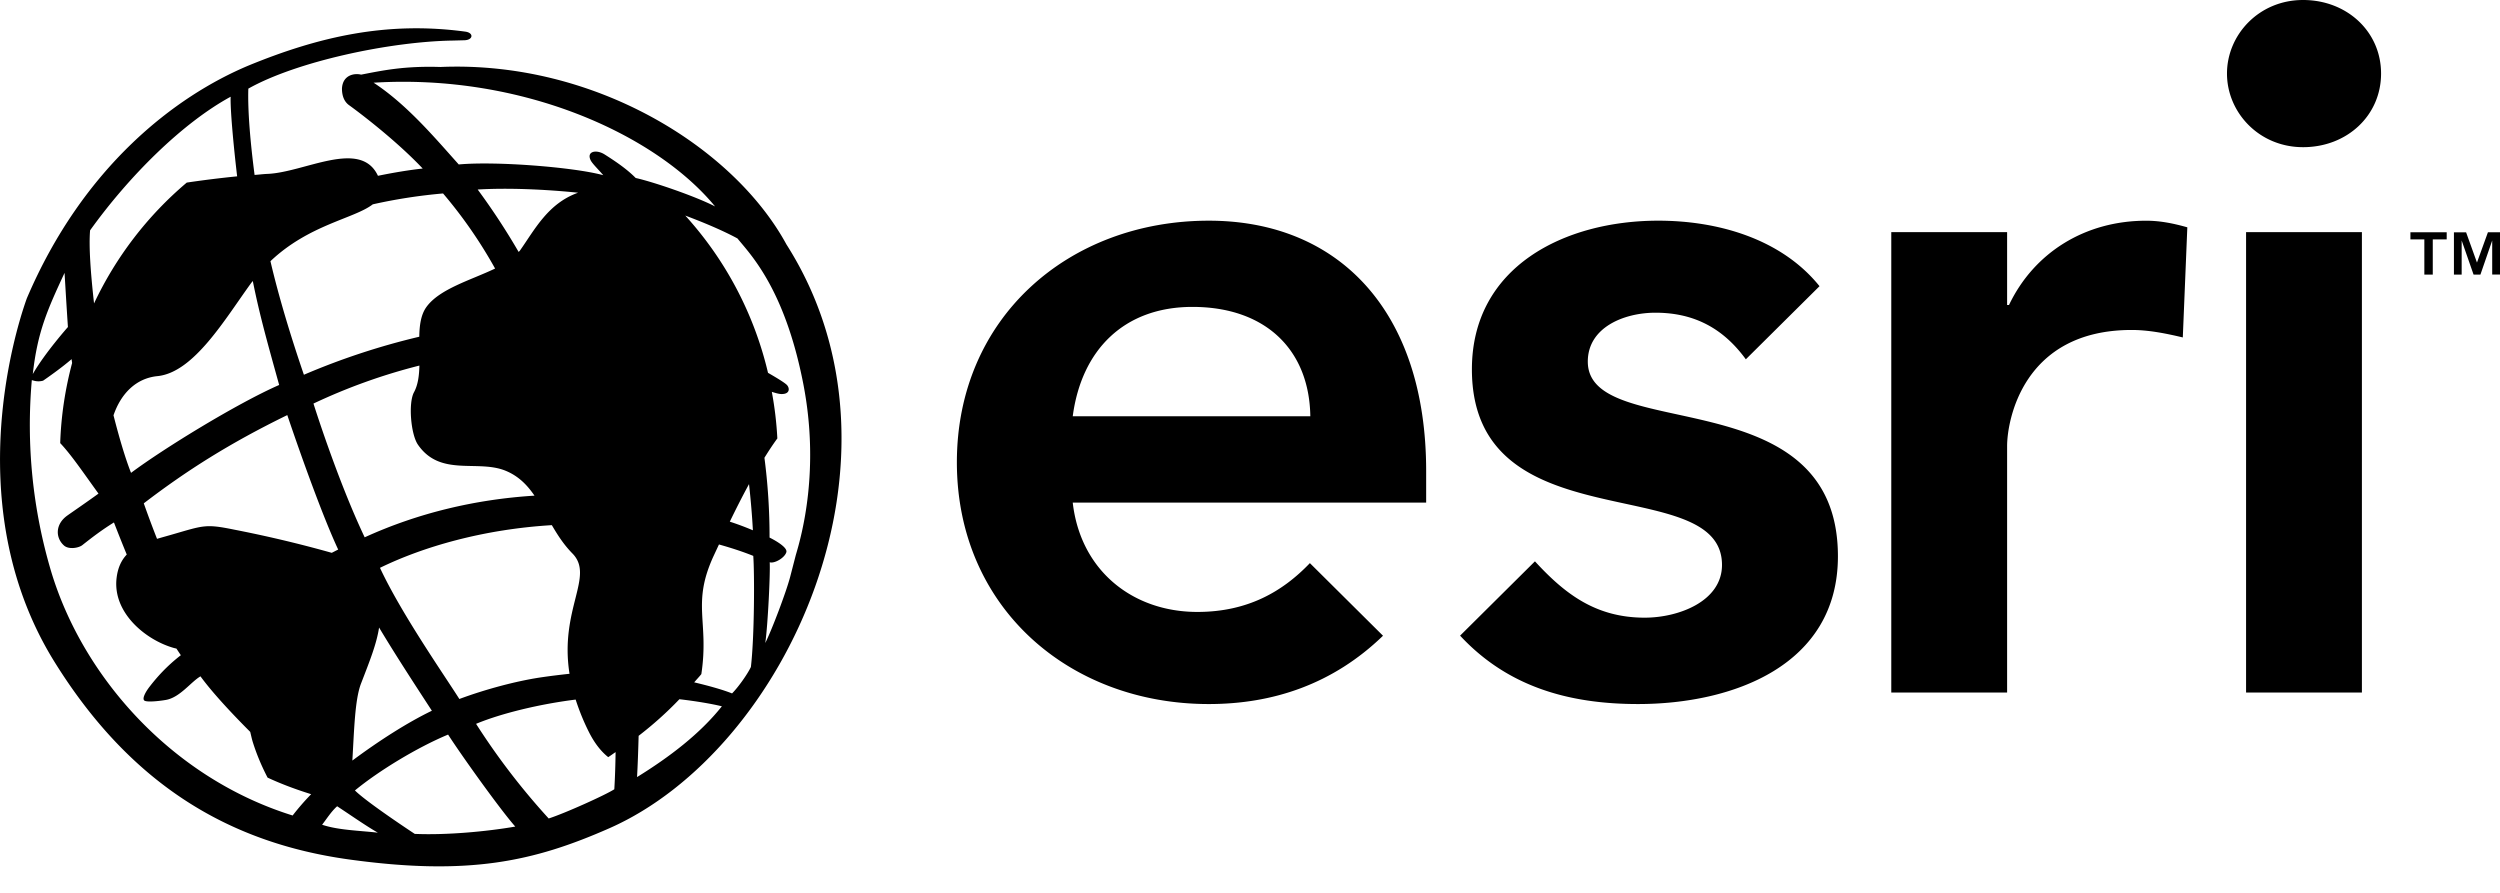 <svg xmlns="http://www.w3.org/2000/svg" width="84" height="30" viewBox="0 0 84 30">
    <path fill="#000" fill-rule="nonzero" d="M77.382 0c-1.48 0-2.555 1.167-2.555 2.471 0 1.305 1.074 2.474 2.555 2.474 1.48 0 2.622-1.064 2.622-2.474C80.004 1.065 78.86 0 77.382 0zm-1.914 23.269h3.892V7.8h-3.892V23.27zM40.617 7.415c-4.702 0-8.466 3.253-8.466 8.119 0 4.865 3.764 8.122 8.466 8.122 2.146 0 4.165-.663 5.852-2.295l-2.457-2.44c-.916.958-2.093 1.64-3.78 1.64-2.175 0-3.927-1.388-4.188-3.673h11.875v-1.063c0-5.384-2.95-8.41-7.302-8.41zm-4.573 6.572c.293-2.225 1.72-3.675 4.023-3.675 2.434 0 3.926 1.42 3.96 3.675h-7.983zm17.306-1.836c0-1.161 1.233-1.644 2.273-1.644 1.32 0 2.292.543 3.037 1.566l2.476-2.457c-1.282-1.59-3.407-2.201-5.418-2.201-3.147 0-6.262 1.544-6.262 4.994 0 5.898 8.403 3.383 8.403 6.573 0 1.224-1.46 1.772-2.595 1.772-1.65 0-2.687-.801-3.69-1.893l-2.515 2.497c1.58 1.7 3.62 2.298 5.978 2.298 3.18 0 6.717-1.29 6.717-4.964 0-6.027-8.404-3.77-8.404-6.541zm14.15-1.903h-.061V7.8h-3.892V23.27h3.892v-8.284c0-.837.518-3.899 4.185-3.899.564 0 1.127.111 1.718.251l.152-3.7c-.45-.127-.9-.222-1.382-.222-2.046 0-3.766 1.063-4.61 2.833H67.5zM14.784 2.25c-1.217-.037-1.932.119-2.651.258-.216-.056-.62.003-.643.469 0 .25.08.444.24.558.159.113 1.493 1.093 2.473 2.128-.47.051-.98.137-1.504.244-.585-1.255-2.465-.113-3.714-.064-.146.006-.286.025-.431.035-.137-1.049-.235-2.135-.21-2.9 1.618-.911 4.748-1.582 6.874-1.615l.373-.01c.312-.003.337-.25.043-.29-2.641-.358-4.93.173-7.28 1.138C5.908 3.226 2.796 5.582.9 10.028c-.444 1.239-2.219 7.147.935 12.217 2.56 4.115 5.856 6.072 9.888 6.632 4.024.557 6.207.074 8.752-1.048 5.952-2.625 10.497-12.475 5.95-19.615-1.793-3.296-6.495-6.187-11.64-5.963zm-2.26 4.616a17.868 17.868 0 0 1 2.363-.366c.665.782 1.25 1.627 1.748 2.523-.805.387-1.878.683-2.315 1.303-.18.258-.226.609-.232.988a23.705 23.705 0 0 0-3.877 1.278c-.453-1.323-.85-2.642-1.124-3.816 1.296-1.23 2.813-1.429 3.438-1.91zm6.611 15.773c-.354.038-.706.082-1.016.129-.77.12-1.762.376-2.685.718-.53-.837-1.95-2.871-2.667-4.407 1.442-.704 3.457-1.294 5.775-1.434.19.327.4.655.69.95.757.768-.44 1.87-.096 4.044zm-8.603-9.079a19.47 19.47 0 0 1 3.56-1.277c-.008.33-.045.645-.182.897-.196.363-.106 1.418.134 1.763.755 1.092 2.008.485 2.951.877.433.18.721.479.964.834-1.974.123-3.91.58-5.706 1.4-.923-1.946-1.72-4.493-1.72-4.493h-.001zm.832 4.905c-.07.033-.145.074-.217.11A41.04 41.04 0 0 0 7.89 17.8c-.995-.203-1.031-.15-2.152.173-.16.046-.313.088-.462.132a35.771 35.771 0 0 1-.445-1.193c1.436-1.099 2.885-2.02 4.822-2.965.5 1.48 1.215 3.46 1.71 4.518zm.768 4.498c.293-.76.52-1.322.605-1.878.569.952 1.248 1.987 1.774 2.796-.819.395-1.772 1.004-2.672 1.674.062-1.03.083-2.05.293-2.592zm5.334-14.538c-.01.014-.028.026-.04.04-.42-.724-.879-1.424-1.376-2.097 1.007-.06 2.246-.008 3.374.107-1.014.36-1.46 1.246-1.958 1.95zM8.437 9.513c.019-.026.039-.047.057-.072.234 1.174.513 2.146.886 3.494-1.402.614-3.882 2.134-4.977 2.953-.198-.5-.404-1.206-.589-1.933.25-.732.758-1.246 1.476-1.317 1.229-.122 2.28-1.936 3.147-3.125zM3.027 7.74C4.338 5.915 6.121 4.138 7.75 3.25c-.016.397.086 1.556.218 2.675-.57.057-1.134.127-1.693.21a12.012 12.012 0 0 0-3.115 4.06c-.117-1.047-.178-1.92-.133-2.455zm-.858 1.428s.062 1.053.113 1.82c0 0-.78.88-1.18 1.58.16-1.433.498-2.172 1.067-3.4zm7.665 18.233c-4.047-1.259-7.045-4.646-8.115-8.198a17.245 17.245 0 0 1-.65-6.43c.055.01.185.072.38.017.134-.092.615-.427.956-.723l.018.13c-.23.865-.37 1.764-.4 2.692.37.388.804 1.031 1.286 1.696-.31.228-.905.636-1.045.736-.41.29-.406.748-.114 1.008.161.143.492.083.613-.01.358-.283.656-.51 1.066-.765.15.39.292.743.43 1.079-.175.187-.3.433-.342.793-.135 1.164.98 2.077 1.918 2.344.035.01.06.014.094.023.05.075.095.146.148.222-.487.375-.82.76-1.049 1.056-.132.17-.28.427-.16.478.123.05.535 0 .72-.034.465-.09.826-.602 1.148-.79.387.53 1.017 1.211 1.672 1.867.029.119.055.244.088.348.125.4.293.799.495 1.188.47.219.962.4 1.464.557-.221.227-.429.466-.622.716zm.989.31c.155-.201.312-.45.505-.621.468.308.969.66 1.368.888-.615-.07-1.337-.085-1.873-.267zm3.113.308s-1.604-1.054-2.01-1.46c.804-.663 2.103-1.45 3.13-1.877.401.626 1.726 2.49 2.257 3.091-.963.167-2.31.292-3.377.246zm6.705-1.5c-.287.188-1.665.81-2.205.982a23.29 23.29 0 0 1-2.44-3.18c.844-.352 2.143-.666 3.346-.815.11.34.25.7.444 1.087.19.379.411.657.65.847.085-.053.164-.114.248-.169-.006.417-.018.84-.043 1.249zm-.33-21.332c-.27-.17-.608-.107-.468.192.053.116.26.311.427.508-.986-.27-3.608-.476-4.856-.361-.815-.91-1.744-2.015-2.861-2.747 5-.309 9.49 1.744 11.474 4.158-.661-.342-2.087-.828-2.667-.956-.313-.317-.708-.577-1.05-.795zm1.094 20.923c.023-.404.04-.915.053-1.386.487-.376.946-.785 1.37-1.23.547.063 1.094.155 1.427.238-.74.93-1.762 1.705-2.85 2.378zm3.825-3.699c-.12.252-.428.684-.633.888-.312-.125-.781-.256-1.272-.372.078-.093.163-.18.24-.277.268-1.784-.338-2.354.42-3.987l.172-.369c.418.117.812.246 1.153.384.043.611.04 2.71-.08 3.733zm-.708-4.884c.196-.404.412-.834.645-1.261.06.543.105 1.073.13 1.552a9.296 9.296 0 0 0-.775-.29zm2.218 1.119l-.194.75c-.137.512-.593 1.721-.832 2.209.09-.659.17-2.368.148-2.712.16.049.502-.146.559-.339.057-.193-.564-.491-.564-.491a20.465 20.465 0 0 0-.172-2.682c.142-.229.286-.449.434-.65a11.923 11.923 0 0 0-.186-1.565c.125.04.24.073.323.074.283.004.282-.188.192-.296-.058-.07-.328-.236-.643-.417a11.912 11.912 0 0 0-2.78-5.284c.533.2 1.214.477 1.754.769.41.512 1.585 1.664 2.212 4.887.564 2.902-.06 5.108-.251 5.747zM80.99 8.043v-.239h1.219v.239h-.468v1.183h-.283V8.043h-.467zm1.87-.239l.366 1.018.368-1.017H84v1.42h-.262V8.08l-.396 1.147h-.23l-.4-1.147v1.147h-.26v-1.42h.409v-.002z"/>
</svg>
